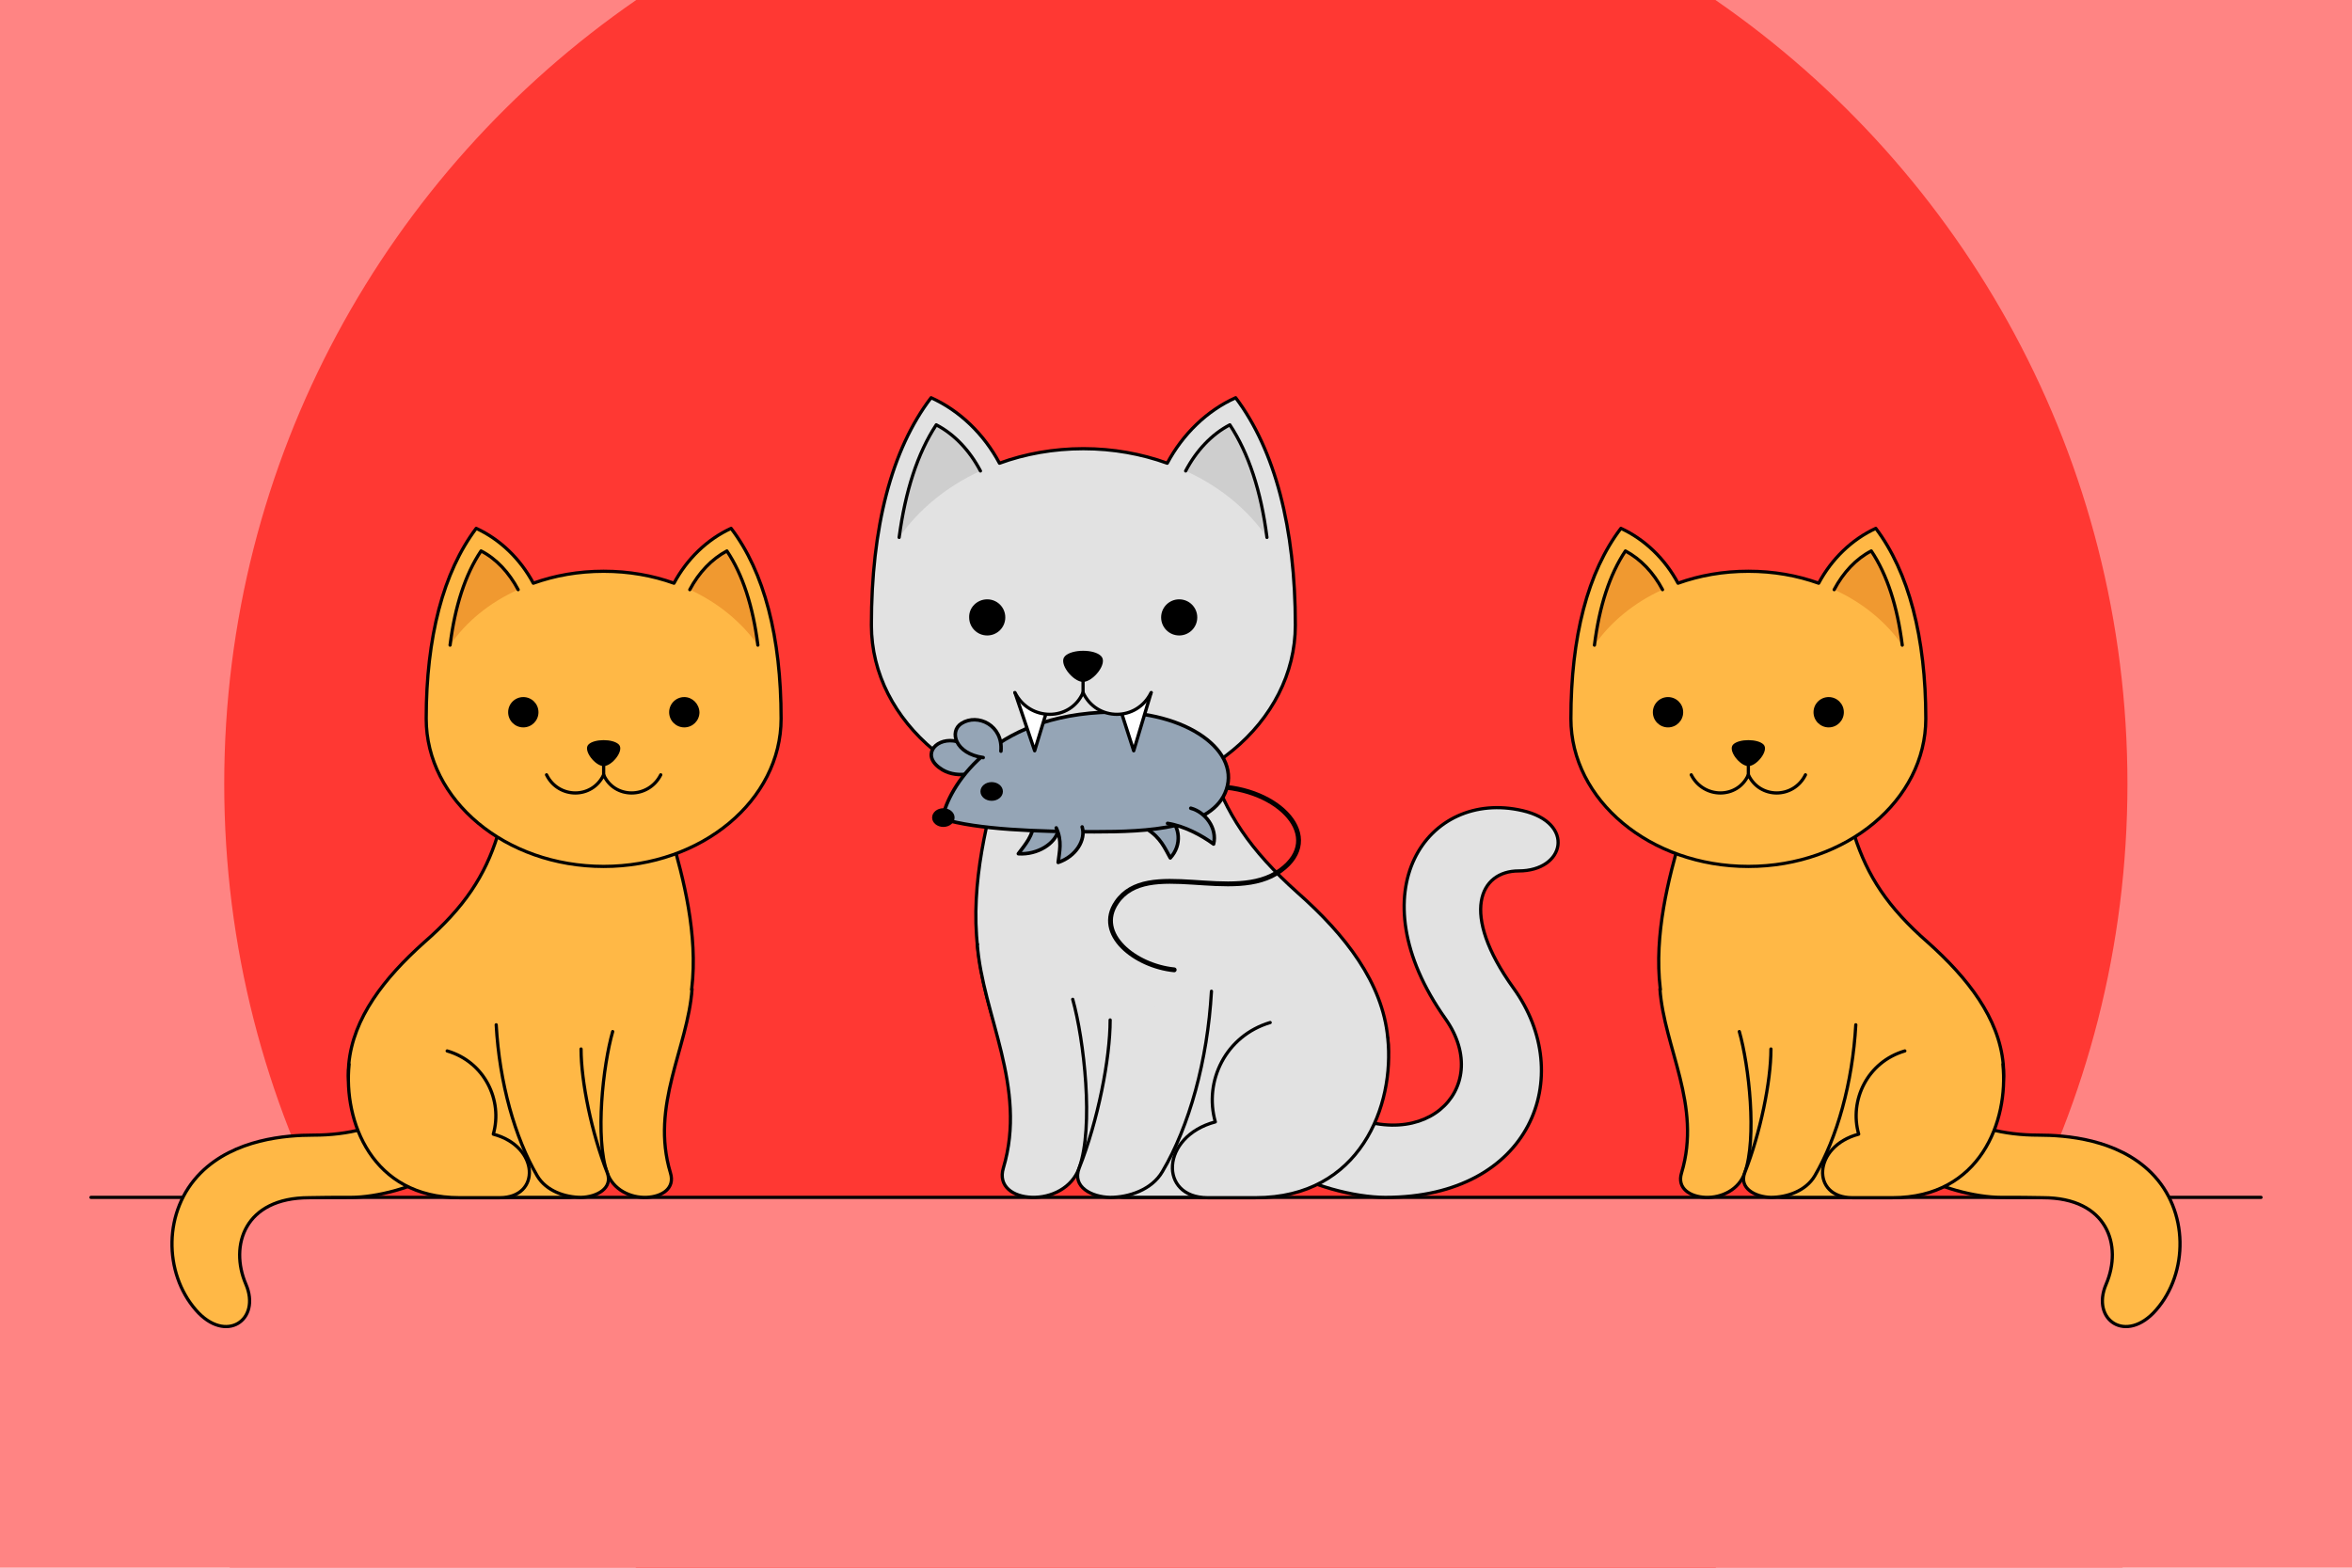 <?xml version="1.0" encoding="utf-8"?>
<!-- Generator: Adobe Illustrator 21.1.0, SVG Export Plug-In . SVG Version: 6.00 Build 0)  -->
<svg version="1.2" baseProfile="tiny" id="Слой_1"
	 xmlns="http://www.w3.org/2000/svg" xmlns:xlink="http://www.w3.org/1999/xlink" x="0px" y="0px" viewBox="0 0 729 486"
	 xml:space="preserve">
<rect fill="#FF8483" width="729" height="486"/>
<path fill="#FF3833" d="M69.5,243c0,100.8,50.6,189.8,127.7,243h334.5c77.2-53.2,127.7-142.2,127.7-243S608.8,53.2,531.7,0H197.2
	C120.1,53.2,69.5,142.2,69.5,243z"/>
<rect x="71.2" y="371.2" fill="#FF8483" width="586.7" height="114.8"/>
<line fill="none" stroke="#000000" stroke-linecap="round" stroke-linejoin="round" stroke-miterlimit="79.84" x1="28.2" y1="371.2" x2="700.8" y2="371.2"/>
<g>
	<g id="Layer_23_copy">
		<g id="Layer_19_copy">
			<g>
				<path fill="#FFB846" stroke="#000000" stroke-linecap="round" stroke-linejoin="round" stroke-miterlimit="79.84" d="
					M108.8,371.2c7.7,0,20.1-3,27.7-8.3c7.4-5.1-2.5-25.9-11.3-19c-7.1,5.6-17.5,8-28,8c-8.5,0-24.5,1.2-35,11.7
					c-11.7,11.7-11.5,31-1.5,42.5c9.3,10.7,20.3,3.1,15.5-8c-5.1-11.9-0.5-26.8,19.6-26.8C99.6,371.2,103.8,371.2,108.8,371.2z"/>
				<path fill="#FFB846" stroke="#000000" stroke-linecap="round" stroke-linejoin="round" stroke-miterlimit="79.84" d="
					M154.2,259.1c1.5-4.8,13.1-8.6,26.9-8.6s25.4,3.2,26.9,8.6c3.8,13.1,8.4,30.6,6.4,47.4c-3.7,31-24.2,64.7-38.2,64.7
					c-6.9,0-20.7,0-25.8,0c-25,0-44.2-21.5-42.3-41.3c1.3-14.3,11-26.7,23.3-37.7C144,281.2,150.3,271.5,154.2,259.1z"/>
				<path fill="#FFB846" stroke="#000000" stroke-linecap="round" stroke-linejoin="round" stroke-miterlimit="79.84" d="
					M138.6,325.8c11.6,3.4,17.3,15.3,14.3,25.8c14.3,3.8,14.8,19.7,2,19.7c-5.3,0-5.8,0-12.5,0c-27.2,0-36-23.8-34.2-41.3"/>
				<path fill="#FFB846" stroke="#000000" stroke-linecap="round" stroke-linejoin="round" stroke-miterlimit="79.84" d="
					M214.5,306.6c-1.3,18.3-13,36-6.7,57c1.5,4.8-2.61,7.4-7.41,7.6c-5,0.2-10.39-2.4-12.19-7.6c-3.8-10.8-1.3-33.3,1.7-43.8"/>
				<path fill="#FFB846" stroke="#000000" stroke-linecap="round" stroke-linejoin="round" stroke-miterlimit="79.84" d="
					M180.1,325.2c0,10.1,3.3,26.1,8.1,38.3c1.9,4.9-3.3,7.6-8.1,7.7c-4.8,0-10.8-1.9-13.6-6.7c-6.9-11.8-11.7-28.8-12.7-46.8"/>
				<path fill="#FFB846" stroke="#000000" stroke-linecap="round" stroke-linejoin="round" stroke-miterlimit="79.84" d="
					M147.6,163.8c7.4,3.4,13.7,9.5,17.7,17c6.7-2.4,14-3.7,21.8-3.7s15.1,1.3,21.8,3.7c4-7.5,10.3-13.6,17.7-17
					c10.3,13.5,15.5,33.7,15.5,59s-24.6,45.8-55,45.8s-55-20.5-55-45.8C132.1,197.6,137.4,177.3,147.6,163.8z"/>
				<path fill="#F09930" d="M213.8,182.8c2.8-5.3,6.8-9.5,11.5-12c4.9,7.3,8.1,17.2,9.6,29.2C229.8,192.8,222.5,186.8,213.8,182.8z"
					/>
				<path fill="#F09930" d="M139.5,200c1.5-12,4.7-21.9,9.6-29.2c4.7,2.4,8.7,6.7,11.5,12C151.7,186.8,144.4,192.8,139.5,200z"/>
				<path fill="none" stroke="#000000" stroke-linecap="round" stroke-linejoin="round" stroke-miterlimit="79.84" d="
					M213.8,182.8c2.8-5.3,6.8-9.5,11.5-12c4.9,7.3,8.1,17.2,9.6,29.2"/>
				<path fill="none" stroke="#000000" stroke-linecap="round" stroke-linejoin="round" stroke-miterlimit="79.84" d="M139.5,200
					c1.5-12,4.7-21.9,9.6-29.2c4.7,2.4,8.7,6.7,11.5,12"/>
				<path fill="#FFB846" d="M172.8,227.9c2.5-2,7-4.6,14.4-4.6s11.6,2.5,14.4,4.6c3.5,2.6,5.5,7.9,3.3,12.3
					c-3.8,7.5-14.4,7.5-17.7,0c-3.5,7.5-14,7.5-17.7,0C167.1,235.3,169.1,230.8,172.8,227.9z"/>
				<path fill="none" stroke="#000000" stroke-linecap="round" stroke-linejoin="round" stroke-miterlimit="79.84" d="
					M204.8,240.2c-3.8,7.5-14.4,7.5-17.7,0c-3.5,7.5-14,7.5-17.7,0"/>
				<path fill="none" stroke="#000000" stroke-linecap="round" stroke-linejoin="round" stroke-miterlimit="79.84" d="
					M187.1,232.6v7.9"/>
				<path d="M212.1,216.1c-2.6,0-4.7,2.1-4.7,4.7c0,2.6,2.1,4.7,4.7,4.7c2.6,0,4.7-2.1,4.7-4.7C216.7,218.2,214.6,216.1,212.1,216.1
					z"/>
				<path d="M162.2,216.1c2.6,0,4.7,2.1,4.7,4.7c0,2.6-2.1,4.7-4.7,4.7c-2.6,0-4.7-2.1-4.7-4.7C157.5,218.2,159.6,216.1,162.2,216.1
					z"/>
				<path d="M191.8,230.8c1.8,1.8-2.1,6.7-4.7,6.7c-2.6,0-6.5-4.9-4.7-6.7C184.2,229,190,229,191.8,230.8z"/>
			</g>
		</g>
	</g>
	<g id="Layer_23_copy_2">
		<g id="Layer_19_copy_2">
			<g>
				<path fill="#FFB846" stroke="#000000" stroke-linecap="round" stroke-linejoin="round" stroke-miterlimit="79.84" d="
					M620.2,371.2c-7.7,0-20.1-3-27.7-8.3c-7.4-5.1,2.5-25.9,11.3-19c7.1,5.6,17.5,8,28,8c8.5,0,24.5,1.2,35,11.7
					c11.7,11.7,11.5,31,1.5,42.5c-9.3,10.7-20.3,3.1-15.5-8c5.1-11.9,0.5-26.8-19.6-26.8C629.5,371.2,625.2,371.2,620.2,371.2z"/>
				<path fill="#FFB846" stroke="#000000" stroke-linecap="round" stroke-linejoin="round" stroke-miterlimit="79.84" d="
					M574.8,259.1c-1.5-4.8-13.1-8.6-26.9-8.6s-25.4,3.2-26.9,8.6c-3.8,13.1-8.4,30.6-6.4,47.4c3.7,31,24.2,64.7,38.2,64.7
					c6.9,0,20.7,0,25.8,0c25,0,44.2-21.5,42.3-41.3c-1.3-14.3-11-26.7-23.3-37.7C585,281.2,578.8,271.5,574.8,259.1z"/>
				<path fill="#FFB846" stroke="#000000" stroke-linecap="round" stroke-linejoin="round" stroke-miterlimit="79.84" d="
					M590.4,325.8c-11.6,3.4-17.3,15.3-14.3,25.8c-14.3,3.8-14.8,19.7-2,19.7c5.3,0,5.8,0,12.5,0c27.2,0,36-23.8,34.2-41.3"/>
				<path fill="#FFB846" stroke="#000000" stroke-linecap="round" stroke-linejoin="round" stroke-miterlimit="79.84" d="
					M514.5,306.6c1.3,18.3,13,36,6.7,57c-1.5,4.8,2.61,7.4,7.41,7.6c5,0.2,10.39-2.4,12.19-7.6c3.8-10.8,1.3-33.3-1.7-43.8"/>
				<path fill="#FFB846" stroke="#000000" stroke-linecap="round" stroke-linejoin="round" stroke-miterlimit="79.84" d="
					M548.9,325.2c0,10.1-3.3,26.1-8.1,38.3c-1.9,4.9,3.3,7.6,8.1,7.7c4.8,0,10.8-1.9,13.6-6.7c6.9-11.8,11.7-28.8,12.7-46.8"/>
				<path fill="#FFB846" stroke="#000000" stroke-linecap="round" stroke-linejoin="round" stroke-miterlimit="79.84" d="
					M581.4,163.8c-7.4,3.4-13.7,9.5-17.7,17c-6.7-2.4-14-3.7-21.8-3.7s-15.1,1.3-21.8,3.7c-4-7.5-10.3-13.6-17.7-17
					c-10.3,13.5-15.5,33.7-15.5,59s24.6,45.8,55,45.8s55-20.5,55-45.8C596.9,197.6,591.6,177.3,581.4,163.8z"/>
				<path fill="#F09930" d="M515.3,182.8c-2.8-5.3-6.8-9.5-11.5-12c-4.9,7.3-8.1,17.2-9.6,29.2C499.2,192.8,506.5,186.8,515.3,182.8
					z"/>
				<path fill="#F09930" d="M589.6,200c-1.5-12-4.7-21.9-9.6-29.2c-4.7,2.4-8.7,6.7-11.5,12C577.3,186.8,584.6,192.8,589.6,200z"/>
				<path fill="none" stroke="#000000" stroke-linecap="round" stroke-linejoin="round" stroke-miterlimit="79.84" d="
					M515.3,182.8c-2.8-5.3-6.8-9.5-11.5-12c-4.9,7.3-8.1,17.2-9.6,29.2"/>
				<path fill="none" stroke="#000000" stroke-linecap="round" stroke-linejoin="round" stroke-miterlimit="79.84" d="M589.6,200
					c-1.5-12-4.7-21.9-9.6-29.2c-4.7,2.4-8.7,6.7-11.5,12"/>
				<path fill="#FFB846" d="M556.3,227.9c-2.5-2-7-4.6-14.4-4.6s-11.6,2.5-14.4,4.6c-3.5,2.6-5.5,7.9-3.3,12.3
					c3.8,7.5,14.4,7.5,17.7,0c3.5,7.5,14,7.5,17.7,0C561.9,235.3,559.9,230.8,556.3,227.9z"/>
				<path fill="none" stroke="#000000" stroke-linecap="round" stroke-linejoin="round" stroke-miterlimit="79.84" d="
					M524.2,240.2c3.8,7.5,14.4,7.5,17.7,0c3.5,7.5,14,7.5,17.7,0"/>
				<path fill="none" stroke="#000000" stroke-linecap="round" stroke-linejoin="round" stroke-miterlimit="79.84" d="
					M541.9,232.6v7.9"/>
				<path d="M517,216.1c2.6,0,4.7,2.1,4.7,4.7c0,2.6-2.1,4.7-4.7,4.7c-2.6,0-4.7-2.1-4.7-4.7C512.3,218.2,514.4,216.1,517,216.1z"/>
				<path d="M566.8,216.1c-2.6,0-4.7,2.1-4.7,4.7c0,2.6,2.1,4.7,4.7,4.7c2.6,0,4.7-2.1,4.7-4.7C571.5,218.2,569.4,216.1,566.8,216.1
					z"/>
				<path d="M537.2,230.8c-1.8,1.8,2.1,6.7,4.7,6.7c2.6,0,6.5-4.9,4.7-6.7C544.8,229,539,229,537.2,230.8z"/>
			</g>
		</g>
	</g>
</g>
<g>
	<g>
		<g>
			<g>
				<g id="Layer_21_copy">
					<path fill="#E2E2E2" stroke="#000000" stroke-linecap="round" stroke-linejoin="round" stroke-miterlimit="79.84" d="
						M429.39,371.2c-9.3,0-24-3.6-33.2-10c-8.8-6.1,3.4-26.2,14.7-19.1c29.5,18.3,52.6-4.4,37.1-26.3c-27.9-39.4-5.6-71.3,23.9-64.5
						c16.5,3.8,13.2,18.7-1.2,18.7c-12,0-18.3,13.1-1.6,36.3C488.79,333.5,474.69,371.2,429.39,371.2z"/>
					<path fill="#E2E2E2" stroke="#000000" stroke-linecap="round" stroke-linejoin="round" stroke-miterlimit="79.84" d="
						M375.14,237.18c-1.8-5.7-15.6-10.2-32.2-10.2s-30.4,3.9-32.2,10.2c-4.5,15.7-10.1,36.5-7.7,56.7c4.4,37.1,28.9,77.3,45.6,77.3
						c8.2,0,24.8,0,30.9,0c29.9,0,52.8-25.7,50.6-49.4c-1.6-17.1-13.1-31.9-27.9-45C387.34,263.48,379.84,251.98,375.14,237.18z"/>
					<path fill="#E2E2E2" stroke="#000000" stroke-linecap="round" stroke-linejoin="round" stroke-miterlimit="79.84" d="
						M393.69,317c-13.8,4.1-20.6,18.2-17,30.8c-17,4.5-17.6,23.5-2.4,23.5c6.3,0,6.9,0,14.9,0c32.5,0,43.15-28.62,40.95-49.52"/>
					<path fill="#E2E2E2" stroke="#000000" stroke-linecap="round" stroke-linejoin="round" stroke-miterlimit="79.84" d="
						M302.91,292.7c1.6,21.9,15.58,44.3,8.08,69.4c-1.7,5.7,2.99,8.88,8.79,9.08c6,0.2,12.51-2.88,14.71-9.08
						c4.6-12.9,1.5-39.8-2-52.3"/>
					<path fill="#E2E2E2" stroke="#000000" stroke-linecap="round" stroke-linejoin="round" stroke-miterlimit="79.84" d="
						M344.09,316.2c0,12-3.8,31.3-9.6,45.9c-2.3,5.9,3.9,9,9.6,9.1c5.7,0,12.9-2.3,16.2-8c8.3-14,14-34.4,15.2-55.9"/>
				</g>
				<path fill="#E2E2E2" stroke="#000000" stroke-linecap="round" stroke-linejoin="round" stroke-miterlimit="79.84" d="
					M382.99,123.3c-8.9,4-16.4,11.3-21.2,20.3c-8-2.9-16.8-4.5-26-4.5s-18.1,1.6-26,4.5c-4.8-9-12.3-16.3-21.2-20.3
					c-12.3,16.1-18.5,40.3-18.5,70.5s29.4,54.7,65.7,54.7s65.7-24.5,65.7-54.7C401.49,163.7,395.19,139.5,382.99,123.3z"/>
				<g>
					
						<path fill="none" stroke="#000000" stroke-width="1.5" stroke-linecap="round" stroke-linejoin="round" stroke-miterlimit="79.84" d="
						M376.52,243.86c20.01,0.3,34.4,15.8,20.37,26c-14.5,10.6-41.23-4.2-50.81,9.9c-6.71,9.8,5.75,19.7,17.86,20.9"/>
					
						<path fill="#95A5B6" stroke="#000000" stroke-width="1.095" stroke-linecap="round" stroke-linejoin="round" stroke-miterlimit="79.84" d="
						M304.85,237.16c0.72-2.4-4.07-6.8-9.35-7.5c-5.87-0.7-10.19,4.9-3.36,9C297.06,241.56,304.13,239.66,304.85,237.16z"/>
					
						<path fill="#95A5B6" stroke="#000000" stroke-width="1.095" stroke-linecap="round" stroke-linejoin="round" stroke-miterlimit="79.84" d="
						M327.98,257.46c-0.84,4-6.35,7.6-12.34,7.2c2.16-2.9,4.55-5.5,4.91-9.9"/>
					
						<path fill="#95A5B6" stroke="#000000" stroke-width="1.095" stroke-linecap="round" stroke-linejoin="round" stroke-miterlimit="79.84" d="
						M362.25,253.36c3.48,2.8,4.19,8.6,0.48,12.6c-1.68-3-3-6.3-7.19-8.9"/>
					
						<path fill="#95A5B6" stroke="#000000" stroke-width="1.095" stroke-linecap="round" stroke-linejoin="round" stroke-miterlimit="79.84" d="
						M339.25,257.86c-17.86,0-36.31-0.7-47.1-4c0.84-6.9,12.22-30.9,48.9-33c25.05-1.4,43.38,11.1,39.07,23.9
						C376.04,257.06,355.43,257.86,339.25,257.86z"/>
					
						<path fill="#95A5B6" stroke="#000000" stroke-width="1.095" stroke-linecap="round" stroke-linejoin="round" stroke-miterlimit="79.84" d="
						M310.24,232.86c0.72-8-7.19-11.8-12.22-8.6c-3.95,2.5-1.92,9.4,6.71,10.6"/>
					
						<path fill="#95A5B6" stroke="#000000" stroke-width="1.095" stroke-linecap="round" stroke-linejoin="round" stroke-miterlimit="79.84" d="
						M335.41,256.36c1.2,3.9-1.8,9.1-7.43,11c0.36-3.3,1.32-6.6-0.6-10.7"/>
					
						<path fill="#95A5B6" stroke="#000000" stroke-width="1.095" stroke-linecap="round" stroke-linejoin="round" stroke-miterlimit="79.84" d="
						M369.08,250.56c4.55,1.2,8.27,6.2,7.07,11.1c-3.84-2.8-9.11-5.6-14.26-6.4"/>
					<ellipse cx="292.39" cy="253.46" rx="3.48" ry="2.9"/>
					<ellipse cx="307.37" cy="245.36" rx="3.48" ry="2.9"/>
				</g>
			</g>
			<path fill="#CECECE" d="M303.89,146c-3.3-6.3-8.1-11.4-13.7-14.3c-5.8,8.8-9.6,20.6-11.5,34.9
				C284.69,158,293.39,150.8,303.89,146z"/>
			<path fill="#CECECE" d="M392.69,166.6c-1.8-14.3-5.7-26.1-11.5-34.9c-5.6,2.9-10.4,8-13.7,14.3
				C378.09,150.8,386.79,158,392.69,166.6z"/>
		</g>
		<path fill="none" stroke="#000000" stroke-linecap="round" stroke-linejoin="round" stroke-miterlimit="79.84" d="M303.89,146
			c-3.3-6.3-8.1-11.4-13.7-14.3c-5.8,8.8-9.6,20.6-11.5,34.9"/>
		<path fill="none" stroke="#000000" stroke-linecap="round" stroke-linejoin="round" stroke-miterlimit="79.84" d="M392.69,166.6
			c-1.8-14.3-5.7-26.1-11.5-34.9c-5.6,2.9-10.4,8-13.7,14.3"/>
		<path d="M305.99,185.8c3.1,0,5.6,2.5,5.6,5.6s-2.5,5.6-5.6,5.6s-5.6-2.5-5.6-5.6C300.29,188.3,302.89,185.8,305.99,185.8z"/>
		<path d="M365.49,185.8c-3.1,0-5.6,2.5-5.6,5.6s2.5,5.6,5.6,5.6s5.6-2.5,5.6-5.6S368.59,185.8,365.49,185.8z"/>
		
			<polyline fill="#FFFFFF" stroke="#000000" stroke-width="1.031" stroke-linecap="round" stroke-linejoin="round" stroke-miterlimit="79.84" points="
			356.79,214.7 351.39,232.74 345.79,215.32 		"/>
		
			<polyline fill="#FFFFFF" stroke="#000000" stroke-width="1.031" stroke-linecap="round" stroke-linejoin="round" stroke-miterlimit="79.84" points="
			326.09,215 320.69,232.74 314.59,214.7 		"/>
		<path fill="#E2E2E2" d="M352.89,199.9c-2.9-2.3-8.3-5.5-17.2-5.5c-8.9,0-13.9,3-17.2,5.5c-4.2,3.2-6.6,9.4-3.9,14.8
			c4.5,9,17.2,9,21.1,0c4.2,9,16.7,9,21.1,0C359.69,208.8,357.29,203.4,352.89,199.9z"/>
		<path d="M330.09,203.4c-2.2,2.2,2.5,8,5.6,8s7.8-5.8,5.6-8C339.19,201.2,332.29,201.2,330.09,203.4z"/>
		<path fill="none" stroke="#000000" stroke-linecap="round" stroke-linejoin="round" stroke-miterlimit="79.84" d="M335.69,205.5
			v9.4"/>
	</g>
	<path fill="none" stroke="#000000" stroke-linecap="round" stroke-linejoin="round" stroke-miterlimit="79.84" d="M314.59,214.7
		c4.5,9,17.2,9,21.1,0c4.2,9,16.7,9,21.1,0"/>
</g>
</svg>
